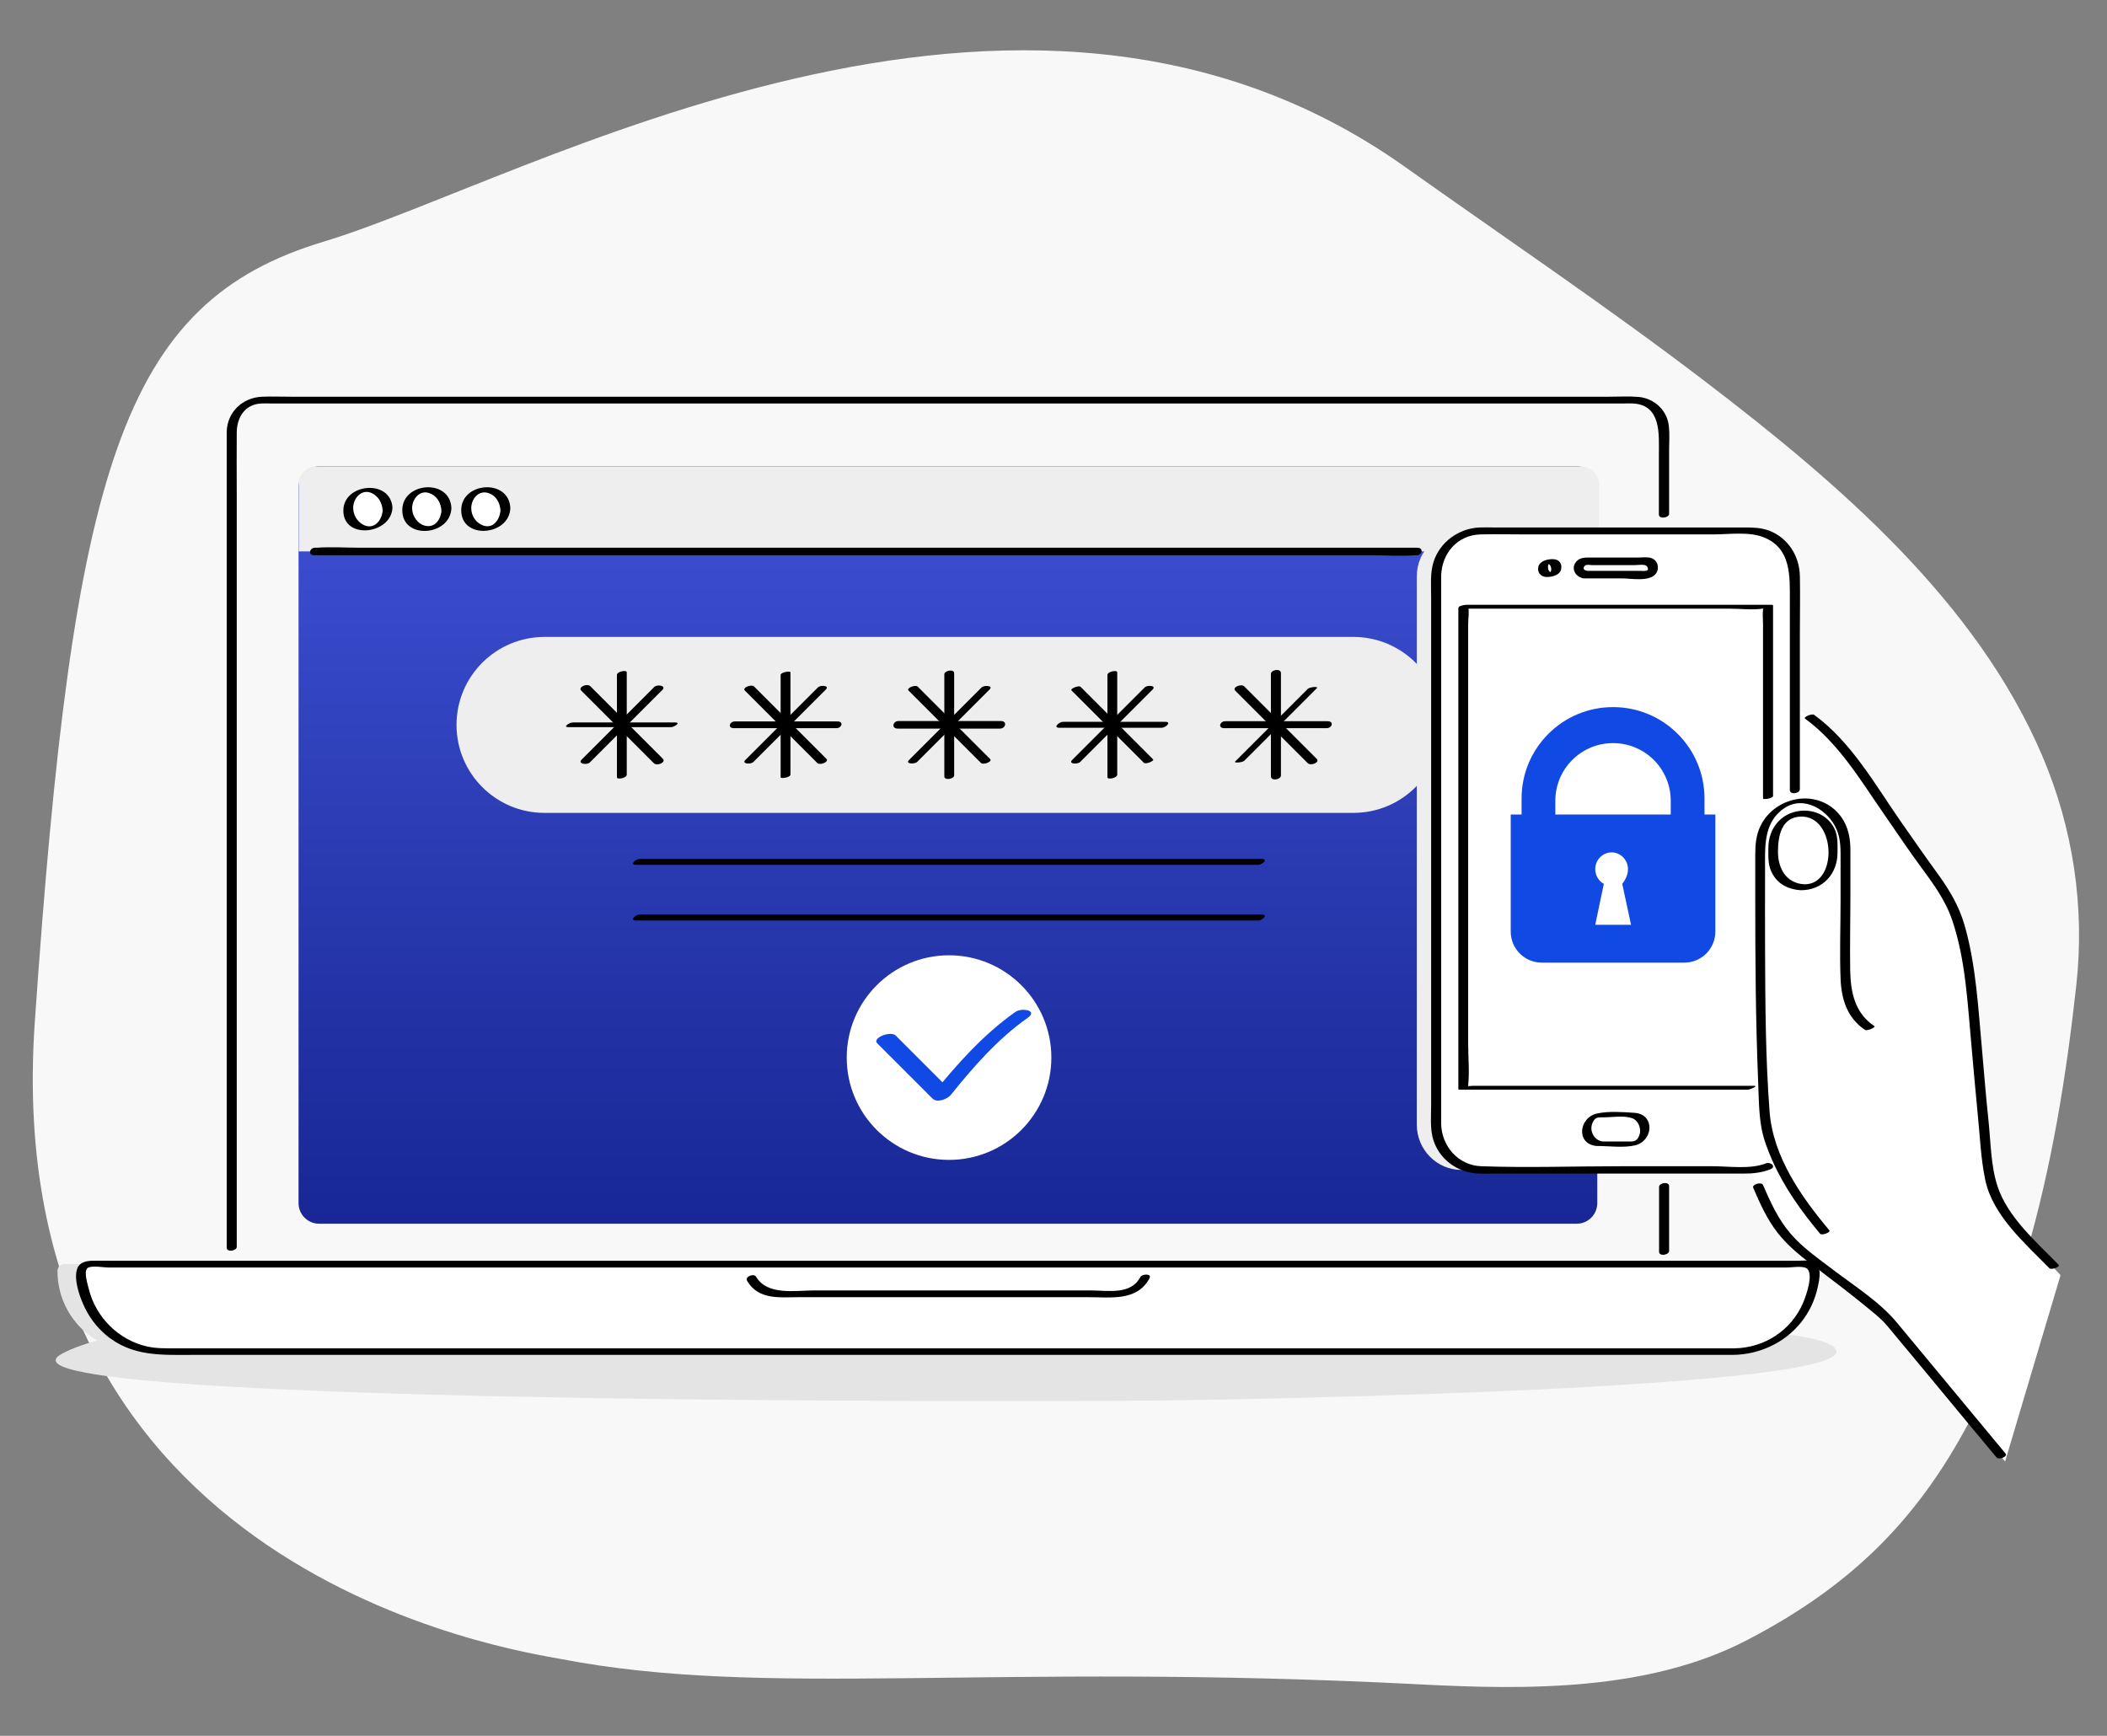 <?xml version="1.0" encoding="utf-8"?>
<!-- Generator: Adobe Illustrator 23.0.1, SVG Export Plug-In . SVG Version: 6.00 Build 0)  -->
<svg version="1.1" id="Layer_1" xmlns="http://www.w3.org/2000/svg" xmlns:xlink="http://www.w3.org/1999/xlink" x="0px" y="0px"
	 viewBox="0 0 1029.7 848.4" style="enable-background:new 0 0 1029.7 848.4;" xml:space="preserve">
<rect x="0" y="0" width="1029.7" height="848.4" fill="#808080" stroke="none"/>
<style type="text/css">
	.st0{fill:#F8F8F8;}
	.st1{fill:url(#XMLID_5_);}
	.st2{fill:#E4E4E4;}
	.st3{fill:#FFFFFF;}
	.st4{fill:#EEEEEE;}
	.st5{fill:#1149E4;}
</style>
<g id="_x2014_ÎÓÈ_x5F_1_x5F_1_x5F_">
	<path class="st0" d="M273.9,810.8C252.7,806.7-1.7,770.1,17,499.6c18.7-270.4,42.2-351.8,141.2-381.5
		c98.9-29.8,339.4-170.6,528.2-36.7c49,34.8,98.9,68.4,146.6,104.8c65.5,50,132.9,107.7,165.1,183.3c15.1,35.5,20.8,73.9,16.6,112
		c-4.9,44.6-11.9,88-24.5,131.5c-4.3,14.8-8.6,29.6-12.9,44.4c-2.6,8.9-5.2,17.8-9.2,26.2c-26.2,54-59.2,89.4-114.5,118.1
		c-48,24.9-107.5,24.3-160.5,21.5C482.1,812.4,374.6,830.2,273.9,810.8z"/>
</g>
<g id="_x2014_ÎÓÈ_x5F_2_x5F_1_x5F_">
	<g id="XMLID_3_">
		<path d="M815.7,251.1c0-10.4,0-20.8,0-31.1c0-3.8,0.3-7.7-0.1-11.4c-0.6-7.8-7-13.9-14.8-14.6c-4.8-0.4-9.8-0.1-14.6-0.1
			c-30.2,0-60.3,0-90.5,0c-48.9,0-97.8,0-146.7,0c-55.4,0-110.9,0-166.3,0c-49.1,0-98.3,0-147.4,0c-31,0-62.1,0-93.1,0
			c-4.7,0-9.4-0.2-14.1,0c-9.6,0.4-17.1,7.5-17.3,17.2c0,3.1,0,6.2,0,9.2c0,38.5,0,77,0,115.5c0,54.4,0,108.9,0,163.3
			c0,35.1,0,70.3,0,105.4c0,1.8,0,3.6,0,5.3c0,2.4,4.9,1.6,4.9-0.4c0-24.8,0-49.6,0-74.4c0-52.1,0-104.1,0-156.2
			c0-45.7,0-91.4,0-137.1c0-10.1-0.1-20.3,0-30.4c0.1-7.4,4-13.7,12-14.1c1.5-0.1,3,0,4.5,0c24.6,0,49.2,0,73.7,0
			c45.4,0,90.7,0,136.1,0c54.1,0,108.2,0,162.3,0c51.1,0,102.3,0,153.4,0c36.5,0,73,0,109.5,0c8.8,0,17.7,0,26.5,0
			c1.5,0,3-0.1,4.5,0c13.8,0.9,12.5,15.2,12.5,25s0,19.6,0,29.3C810.8,253.9,815.7,253.1,815.7,251.1L815.7,251.1z"/>
	</g>
	
		<linearGradient id="XMLID_5_" gradientUnits="userSpaceOnUse" x1="463.231" y1="621.313" x2="463.231" y2="243.112" gradientTransform="matrix(1 0 0 -1 0 849.227)">
		<stop  offset="9.888730e-02" style="stop-color:#3B4DCF"/>
		<stop  offset="0.476" style="stop-color:#2B3CB4"/>
		<stop  offset="1" style="stop-color:#172693"/>
	</linearGradient>
	<path id="XMLID_4_" class="st1" d="M770.6,227.9H156c-5.6,0-10.1,4.5-10.1,10.1v350c0,5.6,4.5,10.1,10.1,10.1h614.5
		c5.6,0,10.1-4.5,10.1-10.1V238C780.7,232.5,776.2,227.9,770.6,227.9z"/>
	<path class="st2" d="M41.8,670.9c-13.3-2.5-18.2-5.5-11.8-9.1C74.2,637.2,272.9,638,369.3,638c121.3,0,247.5-0.6,356.7,5.4
		c45.7,2.5,149.3,4.8,167,13.1c46.6,21.8-283.9,27.8-337.3,28.1C466.6,685.1,117.6,685.4,41.8,670.9z"/>
	<path id="XMLID_277_" class="st2" d="M835.5,660.7h-768c-21.7,0-39.4-17.6-39.4-39.4v-0.1c0-1.9,1.5-3.4,3.4-3.4h840
		c1.9,0,3.4,1.5,3.4,3.4l0,0C874.9,643,857.2,660.7,835.5,660.7z"/>
	<g id="XMLID_6_">
		<path d="M815.7,611.4c0-10.6,0-21.1,0-31.7c0-2.4-4.9-1.6-4.9,0.4c0,10.6,0,21.1,0,31.7C810.8,614.2,815.7,613.4,815.7,611.4
			L815.7,611.4z"/>
	</g>
	<g id="XMLID_235_">
		<path class="st3" d="M847.3,660.7h-768c-21.7,0-39.4-17.6-39.4-39.4v-0.1c0-1.9,1.5-3.4,3.4-3.4h840c1.9,0,3.4,1.5,3.4,3.4l0,0
			C886.7,643,869,660.7,847.3,660.7z"/>
		<g>
			<path d="M848.1,659c-8,0-16,0-24,0c-21.5,0-43.1,0-64.6,0c-31.5,0-62.9,0-94.4,0c-37.7,0-75.5,0-113.2,0c-40.4,0-80.8,0-121.2,0
				c-39.4,0-78.8,0-118.2,0c-34.7,0-69.5,0-104.2,0c-26.4,0-52.8,0-79.2,0c-14.6,0-29.2,0-43.8,0c-4.5,0-8.9,0.1-13.4-0.9
				C58,655,46.8,643.8,43.4,630c-0.6-2.5-2.9-9.4-0.2-10.5c2.4-1,7.4,0,9.9,0c6.7,0,13.4,0,20.2,0c22.1,0,44.3,0,66.4,0
				c31.2,0,62.4,0,93.6,0c37.2,0,74.4,0,111.6,0c40,0,80,0,120,0c40.1,0,80.2,0,120.3,0c37,0,74,0,111,0c30.8,0,61.7,0,92.5,0
				c21.7,0,43.3,0,65,0c6.4,0,12.9,0,19.3,0c2.6,0,6.4-0.7,9,0c5.2,1.4,0.6,13.9-0.8,17.2c-5.8,13.6-19,22.1-33.6,22.3
				c-2.6,0-3.8,3.3-0.5,3.2c12.8-0.2,25.1-5.9,33.1-15.9c3.9-4.9,6.6-10.5,8-16.6c1-4.5,2.9-12.2-3.4-13.4c-2-0.4-4.2-0.1-6.3-0.1
				c-14.4,0-28.8,0-43.2,0c-25.9,0-51.8,0-77.7,0c-34.2,0-68.3,0-102.5,0c-39.4,0-78.9,0-118.3,0c-41.2,0-82.3,0-123.5,0
				c-39.8,0-79.7,0-119.5,0c-35.3,0-70.7,0-106,0c-27.6,0-55.3,0-82.9,0c-16.7,0-33.5,0-50.2,0c-3.3,0-6.6-0.1-9.8,0
				c-2.8,0.1-5.9,0.7-7.1,3.7c-1.9,5,0.9,13.1,2.9,17.6c2.5,5.8,6.3,10.9,11,14.9c12.8,10.9,27.8,9.8,43.1,9.8c19.8,0,39.7,0,59.5,0
				c30.8,0,61.7,0,92.5,0c37.7,0,75.5,0,113.2,0c40.9,0,81.8,0,122.8,0c40.3,0,80.6,0,120.9,0c35.8,0,71.7,0,107.5,0
				c27.6,0,55.1,0,82.7,0c15.5,0,30.9,0,46.4,0c2,0,4,0,6,0C848.5,662.3,851.4,659,848.1,659z"/>
		</g>
	</g>
	<g id="XMLID_2_">
		<path d="M365.1,626c5.6,9.5,16,8,25.3,8c14.4,0,28.7,0,43.1,0c32.8,0,65.6,0,98.4,0c10.8,0,23.9,2.1,29.9-9.3
			c1.2-2.3-3.7-2.2-4.6-0.4c-4.6,8.7-15.9,6.4-24.2,6.4c-13.9,0-27.9,0-41.8,0c-31.1,0-62.3,0-93.4,0c-9.2,0-22.8,2.6-28.3-6.7
			C368.5,622.2,363.9,623.9,365.1,626L365.1,626z"/>
	</g>
	<path id="XMLID_40_" class="st4" d="M781.5,269.5H146v-33.1c0-4.6,3.7-8.4,8.4-8.4h618.1c5,0,9,4,9,9V269.5z"/>
	<g id="XMLID_39_">
		<path d="M692.6,267.7c-17.9,0-35.8,0-53.7,0c-42.8,0-85.7,0-128.5,0c-51.8,0-103.6,0-155.4,0c-44.9,0-89.9,0-134.8,0
			c-14.8,0-29.6,0-44.4,0c-6.9,0-14-0.5-20.9,0c-0.3,0-0.6,0-0.9,0c-2.8,0-3.6,3.7-0.4,3.7c17.9,0,35.8,0,53.7,0
			c42.8,0,85.7,0,128.5,0c51.8,0,103.6,0,155.4,0c44.9,0,89.9,0,134.8,0c14.8,0,29.6,0,44.4,0c6.9,0,14,0.5,20.9,0
			c0.3,0,0.6,0,0.9,0C695.1,271.4,695.9,267.7,692.6,267.7L692.6,267.7z"/>
	</g>
	<g id="XMLID_33_">
		<ellipse id="XMLID_38_" class="st3" cx="179.7" cy="248.8" rx="9.6" ry="9.6"/>
		<ellipse id="XMLID_37_" class="st3" cx="208.5" cy="248.8" rx="9.6" ry="9.6"/>
		<ellipse id="XMLID_35_" class="st3" cx="237.3" cy="248.8" rx="9.6" ry="9.6"/>
	</g>
	<g id="XMLID_31_">
		<path d="M191.8,248.2c-0.8-14.3-24-12-24,1.3C167.7,263.9,191.1,261.3,191.8,248.2c0-0.6-4.8-0.1-4.8,1.3
			c-0.3,4.9-4.4,9.9-9.8,6.8c-2.8-1.6-4.6-4.8-4.6-8.1c0-4.8,4.3-9.6,9.3-7.1c3.2,1.7,4.9,4.8,5.1,8.4
			C187,250.3,191.8,249.5,191.8,248.2z"/>
	</g>
	<g id="XMLID_30_">
		<path d="M220.6,248.2c-0.8-14.5-24-12.6-24,1.1c-0.1,14.6,23.3,12.8,24-0.8c0.1-1.8-4.7-0.9-4.8,0.7c-0.2,4.2-2.9,8.8-7.8,7.8
			c-3.9-0.8-6.6-4.8-6.6-8.6c0-4.4,3.6-9.1,8.4-7.4c3.7,1.3,5.7,4.7,5.9,8.5C215.8,250.9,220.7,249.9,220.6,248.2z"/>
	</g>
	<g id="XMLID_29_">
		<path d="M249.4,248.2c-0.8-14.5-24-12.6-24,1.1c-0.1,14.6,23.3,12.7,24-0.8c0.1-1.8-4.7-0.8-4.8,0.7c-0.2,4.3-3.2,9.3-8.3,7.7
			c-3.6-1.2-6-4.7-6-8.5c0-4.6,3.7-9.2,8.7-7.3c3.6,1.3,5.4,4.8,5.6,8.5C244.6,250.8,249.5,249.9,249.4,248.2z"/>
	</g>
	<path class="st3" d="M463.8,466.9L463.8,466.9c-27.6,0-50,22.4-50,50l0,0c0,27.6,22.4,50,50,50l0,0c27.6,0,50-22.4,50-50l0,0
		C513.8,489.3,491.4,466.9,463.8,466.9z"/>
	<g>
		<path class="st5" d="M428.7,509.9c9,9,18,18,27,27c2.3,2.3,7.3,0.3,9-1.8c10.9-13.6,23.1-27.5,37.5-37.6c5.3-3.7-2.9-5.1-6-2.9
			c-15.5,10.9-28.6,25.6-40.5,40.3c3-0.6,6-1.2,9-1.8c-9-9-18-18-27-27C435.2,503.7,426.1,507.3,428.7,509.9L428.7,509.9z"/>
	</g>
	<g>
		<path class="st4" d="M661.4,397.3H266.1c-23.8,0-43-19.3-43-43l0,0c0-23.8,19.3-43,43-43h395.3c23.8,0,43,19.3,43,43l0,0
			C704.4,378,685.2,397.3,661.4,397.3z"/>
		<g>
			<g>
				<g>
					<g>
						<path d="M301.5,329.9c0,16.7,0,33.3,0,50c0,1.3,4.8,0.4,4.8-1.3c0-16.7,0-33.3,0-50C306.4,327.3,301.5,328.1,301.5,329.9
							L301.5,329.9z"/>
					</g>
					<g>
						<path d="M284.1,337.6c11.8,11.8,23.6,23.6,35.4,35.4c1.6,1.6,6.2-0.4,4.4-2.2c-11.8-11.8-23.6-23.6-35.4-35.4
							C286.8,333.8,282.3,335.9,284.1,337.6L284.1,337.6z"/>
					</g>
					<g>
						<path d="M277.9,355.4c16.7,0,33.3,0,50,0c1.5,0,5.2-2.3,2-2.3c-16.7,0-33.3,0-50,0C278.4,353.1,274.7,355.4,277.9,355.4
							L277.9,355.4z"/>
					</g>
					<g>
						<path d="M288.3,372.6c11.8-11.8,23.6-23.6,35.4-35.4c2.1-2.1-2.5-2.9-4-1.4c-11.8,11.8-23.6,23.6-35.4,35.4
							C282.1,373.3,286.8,374.1,288.3,372.6L288.3,372.6z"/>
					</g>
				</g>
				<g>
					<g>
						<path d="M381.5,329.9c0,16.7,0,33.3,0,50c0,0.8,4.8,0.1,4.8-1.3c0-16.7,0-33.3,0-50C386.3,327.8,381.5,328.5,381.5,329.9
							L381.5,329.9z"/>
					</g>
					<g>
						<path d="M364,337.5c11.8,11.8,23.6,23.6,35.4,35.4c1.3,1.3,5.9-0.5,4.5-2c-11.8-11.8-23.6-23.6-35.4-35.4
							C367.2,334.3,362.6,336.1,364,337.5L364,337.5z"/>
					</g>
					<g>
						<path d="M358.7,355.9c16.7,0,33.3,0,50,0c2.7,0,3.8-3.3,0.5-3.3c-16.7,0-33.3,0-50,0C356.5,352.6,355.4,355.9,358.7,355.9
							L358.7,355.9z"/>
					</g>
					<g>
						<path d="M368.2,372.4c11.8-11.8,23.6-23.6,35.4-35.4c2-2-2.7-2.3-3.9-1c-11.8,11.8-23.6,23.6-35.4,35.4
							C362.2,373.4,367,373.7,368.2,372.4L368.2,372.4z"/>
					</g>
				</g>
				<g>
					<g>
						<path d="M461.5,329.5c0,16.7,0,33.3,0,50c0,2.1,4.8,1.2,4.8-0.5c0-16.7,0-33.3,0-50C466.3,326.8,461.5,327.8,461.5,329.5
							L461.5,329.5z"/>
					</g>
					<g>
						<path d="M444,337.5c11.8,11.8,23.6,23.6,35.4,35.4c1.1,1.1,5.7-0.6,4.5-1.9c-11.8-11.8-23.6-23.6-35.4-35.4
							C447.3,334.5,442.8,336.3,444,337.5L444,337.5z"/>
					</g>
					<g>
						<path d="M438.7,356.1c16.7,0,33.3,0,50,0c2.8,0,3.7-3.7,0.4-3.7c-16.7,0-33.3,0-50,0C436.3,352.4,435.5,356.1,438.7,356.1
							L438.7,356.1z"/>
					</g>
					<g>
						<path d="M448.2,372.4c11.8-11.8,23.6-23.6,35.4-35.4c2-2-2.7-2.2-3.9-1c-11.8,11.8-23.6,23.6-35.4,35.4
							C442.2,373.4,446.9,373.6,448.2,372.4L448.2,372.4z"/>
					</g>
				</g>
				<g>
					<g>
						<path d="M541.2,329.9c0,16.7,0,33.3,0,50c0,1.3,4.8,0.4,4.8-1.3c0-16.7,0-33.3,0-50C546,327.3,541.2,328.2,541.2,329.9
							L541.2,329.9z"/>
					</g>
					<g>
						<path d="M523.6,337.4c11.8,11.8,23.6,23.6,35.4,35.4c0.9,0.9,5.3-0.9,4.5-1.7c-11.8-11.8-23.6-23.6-35.4-35.4
							C527.3,334.8,522.9,336.6,523.6,337.4L523.6,337.4z"/>
					</g>
					<g>
						<path d="M517.7,355.7c16.7,0,33.3,0,50,0c1.9,0,5.1-2.9,1.8-2.9c-16.7,0-33.3,0-50,0C517.6,352.8,514.4,355.7,517.7,355.7
							L517.7,355.7z"/>
					</g>
					<g>
						<path d="M527.9,372.4c11.8-11.8,23.6-23.6,35.4-35.4c2-2-2.7-2.3-3.9-1c-11.8,11.8-23.6,23.6-35.4,35.4
							C521.9,373.4,526.6,373.7,527.9,372.4L527.9,372.4z"/>
					</g>
				</g>
				<g>
					<g>
						<path d="M621.1,329.4c0,16.7,0,33.3,0,50c0,2.5,4.9,1.7,4.9-0.4c0-16.7,0-33.3,0-50C626,326.5,621.1,327.3,621.1,329.4
							L621.1,329.4z"/>
					</g>
					<g>
						<path d="M603.7,337.6c11.8,11.8,23.6,23.6,35.4,35.4c1.5,1.5,6.1-0.4,4.4-2.1c-11.8-11.8-23.6-23.6-35.4-35.4
							C606.6,334,602,335.9,603.7,337.6L603.7,337.6z"/>
					</g>
					<g>
						<path d="M598.3,355.9c16.7,0,33.3,0,50,0c2.7,0,3.8-3.4,0.5-3.4c-16.7,0-33.3,0-50,0C596.1,352.5,595.1,355.9,598.3,355.9
							L598.3,355.9z"/>
					</g>
					<g>
						<path d="M608.1,371.8c11.8-11.8,23.6-23.6,35.4-35.4c1.1-1.1-3.5-0.6-4.4,0.3c-11.8,11.8-23.6,23.6-35.4,35.4
							C602.6,373.1,607.2,372.7,608.1,371.8L608.1,371.8z"/>
					</g>
				</g>
			</g>
		</g>
	</g>
	<g>
		<path d="M310.8,449.9c34.5,0,69,0,103.4,0c54.5,0,108.9,0,163.4,0c12.4,0,24.9,0,37.3,0c1.9,0,5.1-2.9,1.8-2.9
			c-34.5,0-69,0-103.4,0c-54.5,0-108.9,0-163.4,0c-12.4,0-24.9,0-37.3,0C310.7,446.9,307.5,449.9,310.8,449.9L310.8,449.9z"/>
	</g>
	<g>
		<path d="M310.8,422.7c34.5,0,69,0,103.4,0c54.5,0,108.9,0,163.4,0c12.4,0,24.9,0,37.3,0c1.9,0,5.1-2.9,1.8-2.9
			c-34.5,0-69,0-103.4,0c-54.5,0-108.9,0-163.4,0c-12.4,0-24.9,0-37.3,0C310.7,419.8,307.5,422.7,310.8,422.7L310.8,422.7z"/>
	</g>
	<g>
		<path class="st3" d="M845.9,540.2c0.4-3.7,4.9-8,7.6-10.4c3.7-3.5,8-6.3,12.4-8.9c4.7-2.8,5.7-3.2,6.2-8.7
			c1.1-13.2-0.1-27-0.2-40.2c-0.1-13.2-1.6-36-1.8-59.2l-16.5-33.6c-5.5-11.2-5.5-23,3.1-32c6.2-6.5,15.7-3.7,20.2-1.3
			c16.4,8.5,26.6,23.5,37,38.5c7.8,11.2,15.6,22.4,23.3,33.6c6.3,9.1,13.8,17.6,17.9,28c4.5,11.5,6,24.1,7.6,36.3
			c2.3,17.8,3.7,35.7,5.3,53.6c0.8,9.3,1.9,18.5,2.8,27.7c0.7,6.6,1.1,13.4,3.7,19.6c3.5,8.1,9.4,14.8,15,21.5
			c0.8,1,17.5,18.5,17.5,18.5l-27.1,91.1c0,0-57.4-69.2-57.8-69.5c-12.6-10.9-25.9-20.8-39.2-30.8c-8.8-6.7-15.9-15.5-20.4-25.6
			c-5-11.1-10-22.9-13.4-34.6C848,549.9,845.5,544,845.9,540.2z"/>
		<g>
			<path d="M882.1,351.2c16.7,12.2,27.5,30.7,39.1,47.4c5.8,8.3,11.4,16.8,17.4,24.9c6.1,8.3,12.2,16.5,15.5,26.4
				c6.6,19.4,7.5,41.3,9.4,61.6c1,10.9,1.9,21.9,3,32.8c1.1,10.7,1.5,21.9,3.7,32.4c3.7,17.5,19.4,30.9,31.4,43.2
				c0.9,0.9,5.4-0.8,4.5-1.7c-10.9-11.2-24.9-23.2-29.9-38.4c-3.3-10-3.3-21.5-4.4-31.9c-1.2-11.3-2.1-22.6-3.1-33.9
				c-1.9-20.5-2.9-42.2-8.7-62.1c-2.6-8.9-7.1-16.6-12.5-24.1c-6.4-8.8-12.6-17.7-18.8-26.6c-12.5-18-24.1-38.7-42.1-51.8
				C885.5,348.6,881.2,350.5,882.1,351.2L882.1,351.2z"/>
		</g>
		<g>
			<path d="M980.1,710.4c-17.7-21.3-35.4-42.7-53.1-64c-8.4-10.1-20.5-17.7-30.9-25.6c-7.3-5.6-15-10.8-21-17.8
				c-6.1-7.1-9.8-15.3-13.5-23.8c-0.8-1.8-5.5-0.3-4.8,1.3c3.3,7.7,6.7,15.3,11.9,22c5.6,7.2,12.7,12.5,19.9,17.9
				c8.2,6.2,16.3,12.4,24.2,18.9c3.3,2.7,6.6,5.3,9.4,8.6c17.9,21.4,35.6,43,53.5,64.4C976.7,713.7,981.4,712,980.1,710.4
				L980.1,710.4z"/>
		</g>
	</g>
	<g>
		<path class="st4" d="M846.1,571.8H714.2c-12,0-21.8-9.9-21.8-22.1v-268c0-12.2,9.7-22.1,21.8-22.1h131.9c12,0,21.8,9.9,24.8,22.1
			v268C867.8,561.9,858.1,571.8,846.1,571.8z"/>
		<path class="st3" d="M723.6,259.5h131.9c12,0,21.8,9.9,21.8,22.1v268c0,12.2-9.7,22.1-21.8,22.1H723.6c-12,0-21.8-9.9-21.8-22.1
			v-268C701.9,269.4,711.6,259.5,723.6,259.5z"/>
		<g>
			<path d="M863,568.6c-7.6,3-18,1.4-26,1.4c-15.1,0-30.1,0-45.2,0c-22.6,0-45.3,0.8-67.9,0c-11.2-0.4-19.3-9.7-19.6-20.6
				c0-1.2,0-2.4,0-3.7c0-7.5,0-15,0-22.5c0-27.8,0-55.6,0-83.5c0-51.6,0-103.3,0-154.9c0-1.1,0-2.3,0-3.4
				c0.3-10.9,7.9-19.9,19.2-20.2c7.5-0.2,15,0,22.4,0c30.4,0,60.9,0,91.3,0c7.5,0,17.5-1.5,24.7,1.4c13.6,5.4,12.8,19.1,12.8,31.1
				c0,28.6,0,57.2,0,85.8c0,2.2,0,4.4,0,6.6c0,2.5,4.9,1.8,4.9-0.4c0-25.4,0-50.8,0-76.2c0-9.3,0.2-18.7,0-28
				c-0.2-9.7-5.7-18.5-14.9-22.1c-3.9-1.5-8-1.6-12.1-1.6c-28.2,0-56.3,0-84.5,0c-12.8,0-25.7,0-38.5,0c-2.2,0-4.3-0.1-6.5,0
				c-10.2,0.4-19.6,7.2-22.6,17.1c-1.6,5.2-1.1,11.2-1.1,16.6c0,10.1,0,20.1,0,30.2c0,31.2,0,62.5,0,93.7c0,31.4,0,62.9,0,94.3
				c0,10.1,0,20.2,0,30.3c0,5.1-0.5,10.8,0.7,15.8c2.6,10.5,12.1,17.5,22.7,17.8c2.1,0.1,4.1,0,6.2,0c12.8,0,25.5,0,38.3,0
				c28.3,0,56.5,0,84.8,0c4.5,0,8.7-0.4,13.1-2.1C868.2,570.3,865.5,567.7,863,568.6L863,568.6z"/>
		</g>
		<rect x="714" y="296.5" class="st3" width="151.1" height="235"/>
		<g>
			<path d="M866.5,389c0-27.1,0-54.3,0-81.4c0-3.9,0-7.8,0-11.7c0-0.3-0.7-0.3-0.8-0.3c-43.6,0-87.1,0-130.7,0c-6.1,0-12.2,0-18.3,0
				c-0.8,0-4,0.4-4,1.6c0,26.6,0,53.1,0,79.7c0,42.1,0,84.2,0,126.4c0,9.7,0,19.3,0,29c0,0.3,0.7,0.3,0.8,0.3c41,0,82.1,0,123.1,0
				c5.8,0,11.6,0,17.5,0c1,0,5.4-1.9,3.2-1.9c-24.9,0-49.9,0-74.8,0c-16.2,0-32.4,0-48.7,0c-4.7,0-9.4,0-14.1,0
				c-0.7,0-2.2,0.3-2.8,0c0.1,0,0.5,0.6,0.6-0.3c0.7-6.5,0-13.6,0-20.1c0-14,0-27.9,0-41.9c0-35.4,0-70.9,0-106.3
				c0-14.4,0-28.7,0-43.1c0-4.8,0-9.6,0-14.3c0-2.3,0.6-5.5,0-7.8c-0.1-0.3,0-0.7,0-1c-1.3,0.5-2.7,1.1-4,1.6c34.6,0,69.1,0,103.7,0
				c9.4,0,18.9,0,28.3,0c5.1,0,10.7,0.7,15.8,0c1.7-0.2,0.4-0.4,0.3,0.4c-0.3,2.3,0,4.8,0,7.2c0,9.6,0,19.2,0,28.8
				c0,18.8,0,37.6,0,56.4C861.6,390.9,866.5,390.3,866.5,389L866.5,389z"/>
		</g>
		<g>
			<path d="M774.2,282.7c6.2,0,12.4,0,18.7,0c4.2,0,13.4,1.8,16.4-2.4c1.8-2.6,0.9-6.4-2.2-7.5c-1.9-0.7-4.5-0.3-6.4-0.3
				c-7.7,0-15.3,0-23,0c-2.6,0-5.4-0.2-7.3,1.9c-2.9,3.3-0.6,7.5,3.3,8.2c2.5,0.5,4.8-3.1,1.6-3.7c-2.4-0.5-1.1-2.4-0.3-2.7
				c0.8-0.3,2.2,0,3,0c3.5,0,7,0,10.5,0c3.6,0,7.1,0,10.7,0c1.7,0,5-0.7,5.8,0.8c1.6,2.6-2.2,2-3.6,2c-3.5,0-7,0-10.5,0
				c-5.4,0-10.8,0-16.2,0C771.8,279,770.9,282.7,774.2,282.7z"/>
		</g>
		<g>
			<path d="M756.1,282c2.6,0,6.5-1,6.9-4.1c0.4-2.7-1.3-4.6-4-4.6c-2.6-0.1-6.5,0.8-7.2,3.7c-0.6,2.6,1,4.8,3.7,5
				c1.1,0.1,2.5-0.2,3.4-0.9c0.7-0.5,0.7-1.2-0.4-1.3c-1.4-0.1-2-1.3-2-2.5c0-0.5,0-1.1,0.3-1.6c0.1-0.2,0.2-0.3,0.4-0.5
				c-0.4,0.1-0.8,0.2-1.2,0.4c0,0,0.7,0,0.5,0c1.1,0.2,1.6,1.5,1.6,2.6c0,0.6-0.2,1-0.4,1.6c-0.2,1-0.7-0.4,0.8,0
				c-0.2,0-0.4,0-0.6,0c-1,0-2.6,0.4-3.2,1.2C754.3,281.8,755.5,282,756.1,282z"/>
		</g>
		<g>
			<path d="M780.7,560.1c5.8,0,12.6,1,18.3-0.3c9-2.1,10-15.2-0.2-15.9c-5.7-0.4-12.6-0.9-18.2,0.3c-9,1.9-10.6,14.9-0.4,15.9
				c1.2,0.1,5.6-1.9,3.1-2.2c-4.1-0.4-6.7-5.1-5.1-8.9c1.2-3.1,2.8-2.9,5.4-2.9c4.2,0,10-1,14,0.4c3.1,1.1,4.8,5.3,3.5,8.5
				c-1.3,3.3-3.1,2.9-5.8,2.9c-4.2,0-8.4,0-12.5,0C781.2,557.9,777.5,560.1,780.7,560.1z"/>
		</g>
	</g>
	<g>
		<path class="st3" d="M901.9,497.5v-83.4c0-12.6-9.3-22.8-20.7-22.8H881c-11.4,0-20.7,10.2-20.7,22.8c0,11.5,0,23.1,0,34.6
			c0,30.8,0.4,61.8,2.1,92.6c0.6,10.7,2.1,15.6,6.3,25.3c5.7,13.1,13.7,24.2,23.2,35.4L901.9,497.5z"/>
		<g>
			<path d="M916,501.5c-9.5-6.3-11.6-16.5-11.8-27.2c-0.2-12.5,0.1-25.1,0.1-37.6c0-7.1,0-14.1,0-21.2c0-5.8-1-11.2-4.4-16.1
				c-4.7-6.6-12.4-9.9-20.5-9c-8.2,1-15.5,5.9-19.1,13.4c-2.1,4.4-2.5,9-2.5,13.9c0,7.4,0,14.8,0,22.1c0,29.5,0.2,59,1.4,88.4
				c0.3,7.6,0.3,15.4,1.6,22.9c1,5.6,3.1,11,5.4,16.2c5.8,13.1,14.1,24.7,23.3,35.7c0.8,1,5.4-0.7,4.5-1.7
				c-13.8-16.4-27.5-36-29.2-58c-2-26.3-2.1-52.9-2.2-79.3c-0.1-12.9,0-25.9,0-38.8c0-11-1-23.2,9.4-30.2c9.7-6.5,21.6,1,25.6,10.5
				c2.1,4.9,1.9,10.1,1.9,15.3c0,6.4,0,12.9,0,19.3c0,12.7-0.5,25.6,0,38.3c0.4,10.1,3.3,19.2,12,25C912.7,504,916.9,502,916,501.5
				L916,501.5z"/>
		</g>
		<g>
			<path d="M880.1,435.1c10.7,0,17.9-8,17.9-18.4c0-4.2,0.3-8.3-1.7-12.1c-2.8-5.3-8.3-8.3-14.2-8.4c-10.7-0.1-17.9,8-17.9,18.3
				c0,4.5-0.3,8.8,2.2,12.9C869.2,432.4,874.5,434.8,880.1,435.1c1.9,0.1,5.1-2.7,1.8-2.9c-9-0.4-13-7.8-13-15.9
				c0-7.5,1.6-17,11.3-17.2c17-0.3,18.1,33.1,1.8,33.1C880,432.2,876.9,435.1,880.1,435.1z"/>
		</g>
	</g>
	<g>
		<path class="st5" d="M833,398.1v-7.8c0-24.7-20-44.7-44.7-44.7l0,0c-24.7,0-44.7,20-44.7,44.7v7.8h-5.3v57.2
			c0,8.4,6.8,15.2,15.2,15.2h69.6c8.4,0,15.2-6.8,15.2-15.2v-57.2H833z M760.1,391.4c0-15.6,12.6-28.2,28.2-28.2l0,0
			c15.6,0,28.2,12.6,28.2,28.2v6.7h-56.4V391.4z"/>
		<path id="XMLID_57_" class="st3" d="M797.1,452h-17.5l4.2-20c-2.5-1.4-4.2-4.1-4.2-7.2c0-4.5,3.6-8.2,8-8.2s8,3.7,8,8.2
			c0,3.1-1.7,5.8-2.8,7.2L797.1,452z"/>
	</g>
</g>
</svg>
